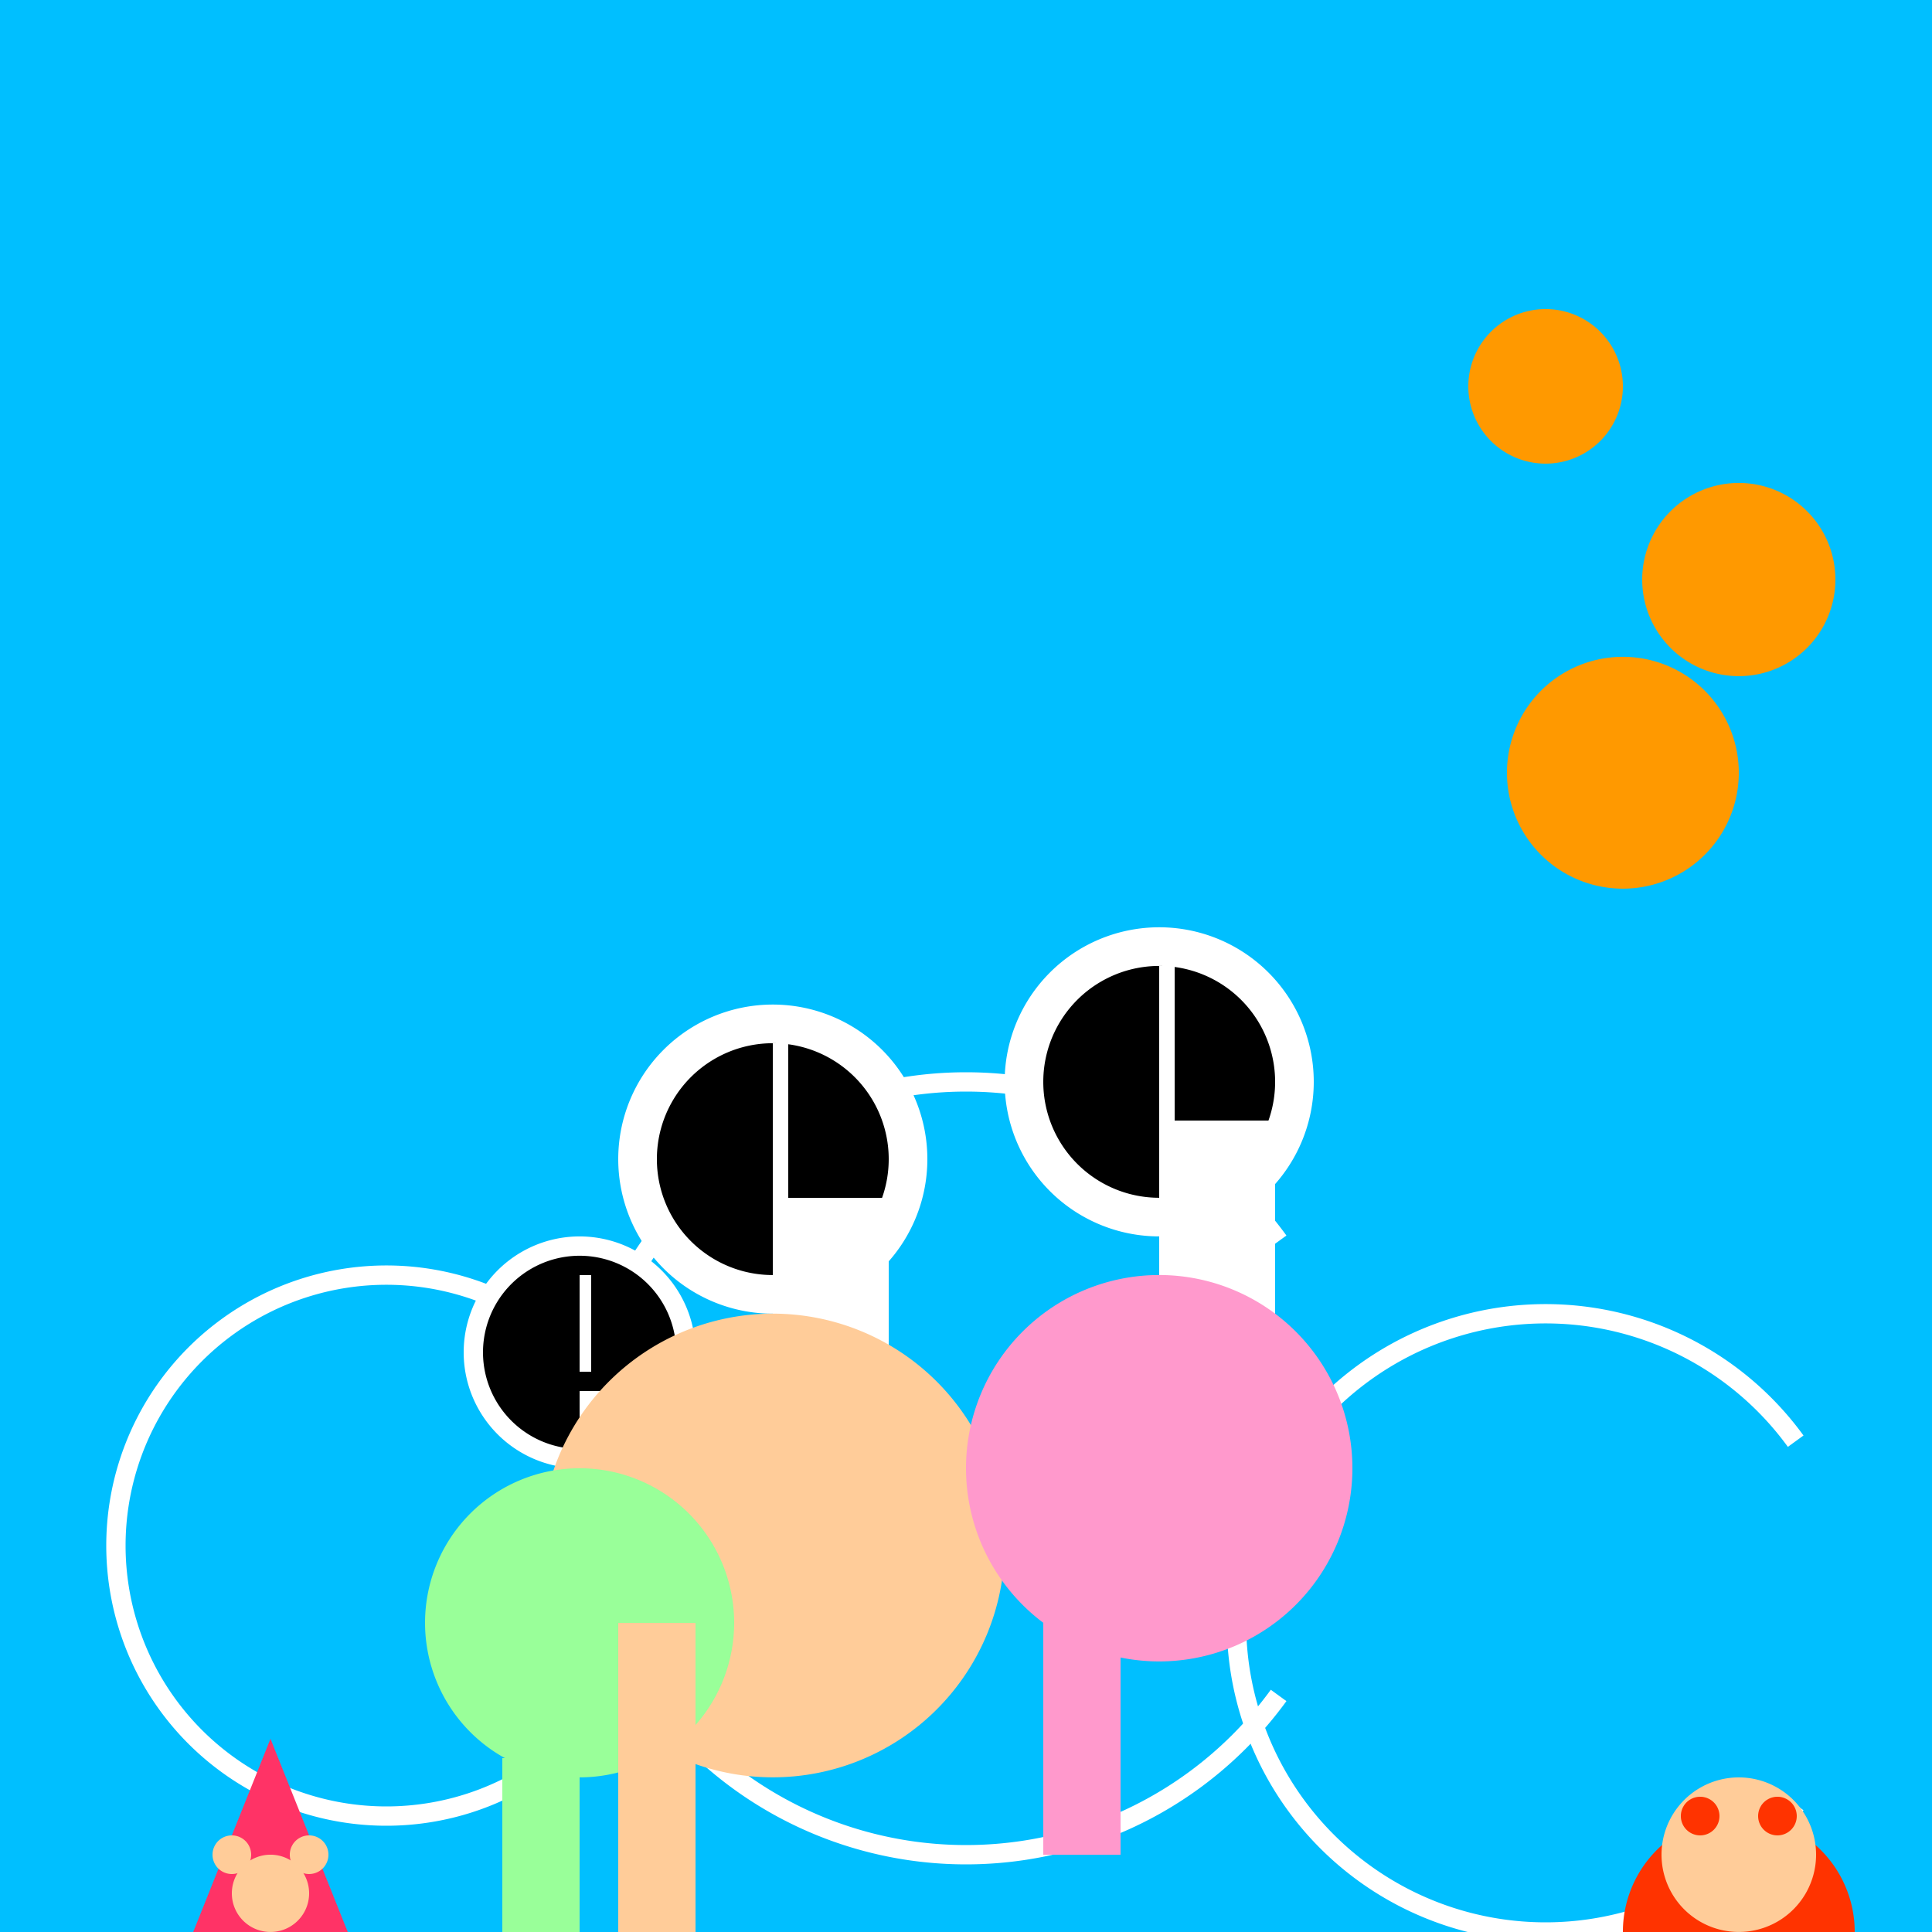 <!--

Generated by DrawGPT.
Free, open source, AI generated images in SVG, PNG, and HTML Canvas format.
https://drawgpt.ai

Created: 2023-09-27T01:11:55.831Z
Link: https://drawgpt.ai/prompt/77821/

-->
<svg xmlns="http://www.w3.org/2000/svg" xmlns:xlink="http://www.w3.org/1999/xlink" width="500" height="500"><defs/><g><rect fill="#00bfff" stroke="none" x="0" y="0" width="512" height="512"/><path fill="none" stroke="#ffffff" paint-order="fill stroke markers" d=" M 156.631 441.145 A 70 70 0 1 1 156.631 358.855" stroke-miterlimit="10" stroke-width="5" stroke-dasharray=""/><path fill="none" stroke="#ffffff" paint-order="fill stroke markers" d=" M 330.902 438.779 A 100 100 0 1 1 330.902 321.221" stroke-miterlimit="10" stroke-width="5" stroke-dasharray=""/><path fill="none" stroke="#ffffff" paint-order="fill stroke markers" d=" M 464.721 467.023 A 80 80 0 1 1 464.721 372.977" stroke-miterlimit="10" stroke-width="5" stroke-dasharray=""/><path fill="#ffffff" stroke="none" paint-order="stroke fill markers" d=" M 240 300 A 40 40 0 1 1 240 299.96"/><path fill="#000000" stroke="none" paint-order="stroke fill markers" d=" M 230 300 A 30 30 0 1 1 230 299.97"/><rect fill="#ffffff" stroke="none" x="200" y="270" width="4" height="40"/><rect fill="#ffffff" stroke="none" x="200" y="310" width="30" height="40"/><path fill="#ffffff" stroke="none" paint-order="stroke fill markers" d=" M 340 280 A 40 40 0 1 1 340 279.96"/><path fill="#000000" stroke="none" paint-order="stroke fill markers" d=" M 330 280 A 30 30 0 1 1 330 279.97"/><rect fill="#ffffff" stroke="none" x="300" y="250" width="4" height="40"/><rect fill="#ffffff" stroke="none" x="300" y="290" width="30" height="50"/><path fill="#ffffff" stroke="none" paint-order="stroke fill markers" d=" M 180 350 A 30 30 0 1 1 180 349.97"/><path fill="#000000" stroke="none" paint-order="stroke fill markers" d=" M 175 350 A 25 25 0 1 1 175 349.975"/><rect fill="#ffffff" stroke="none" x="150" y="330" width="3" height="25"/><rect fill="#ffffff" stroke="none" x="150" y="360" width="25" height="35"/><path fill="#ffcc99" stroke="none" paint-order="stroke fill markers" d=" M 260 400 A 60 60 0 1 1 260 399.94"/><path fill="#ff99cc" stroke="none" paint-order="stroke fill markers" d=" M 350 380 A 50 50 0 1 1 350 379.95"/><path fill="#99ff99" stroke="none" paint-order="stroke fill markers" d=" M 190 420 A 40 40 0 1 1 190 419.96"/><rect fill="#ffcc99" stroke="none" x="160" y="420" width="20" height="80"/><rect fill="#ff99cc" stroke="none" x="270" y="410" width="20" height="70"/><rect fill="#99ff99" stroke="none" x="130" y="455" width="20" height="60"/><path fill="#ff9900" stroke="none" paint-order="stroke fill markers" d=" M 420 100 A 20 20 0 1 1 420 99.98"/><path fill="#ff9900" stroke="none" paint-order="stroke fill markers" d=" M 475 150 A 25 25 0 1 1 475 149.975"/><path fill="#ff9900" stroke="none" paint-order="stroke fill markers" d=" M 450 200 A 30 30 0 1 1 450 199.97"/><path fill="#ff3366" stroke="none" paint-order="stroke fill markers" d=" M 50 500 L 70 450 L 90 500 L 70 520 Z"/><path fill="#ffcc99" stroke="none" paint-order="stroke fill markers" d=" M 80 490 A 10 10 0 1 1 80 489.99"/><path fill="#ffcc99" stroke="none" paint-order="stroke fill markers" d=" M 85 480 A 5 5 0 1 1 85 479.995"/><path fill="#ffcc99" stroke="none" paint-order="stroke fill markers" d=" M 65 480 A 5 5 0 1 1 65 479.995"/><path fill="#ff3300" stroke="none" paint-order="stroke fill markers" d=" M 480 500 A 30 30 0 1 1 480 499.97"/><path fill="#ffcc99" stroke="none" paint-order="stroke fill markers" d=" M 470 480 A 20 20 0 1 1 470 479.98"/><path fill="#ff3300" stroke="none" paint-order="stroke fill markers" d=" M 445 470 A 5 5 0 1 1 445 469.995"/><path fill="#ff3300" stroke="none" paint-order="stroke fill markers" d=" M 465 470 A 5 5 0 1 1 465 469.995"/></g></svg>